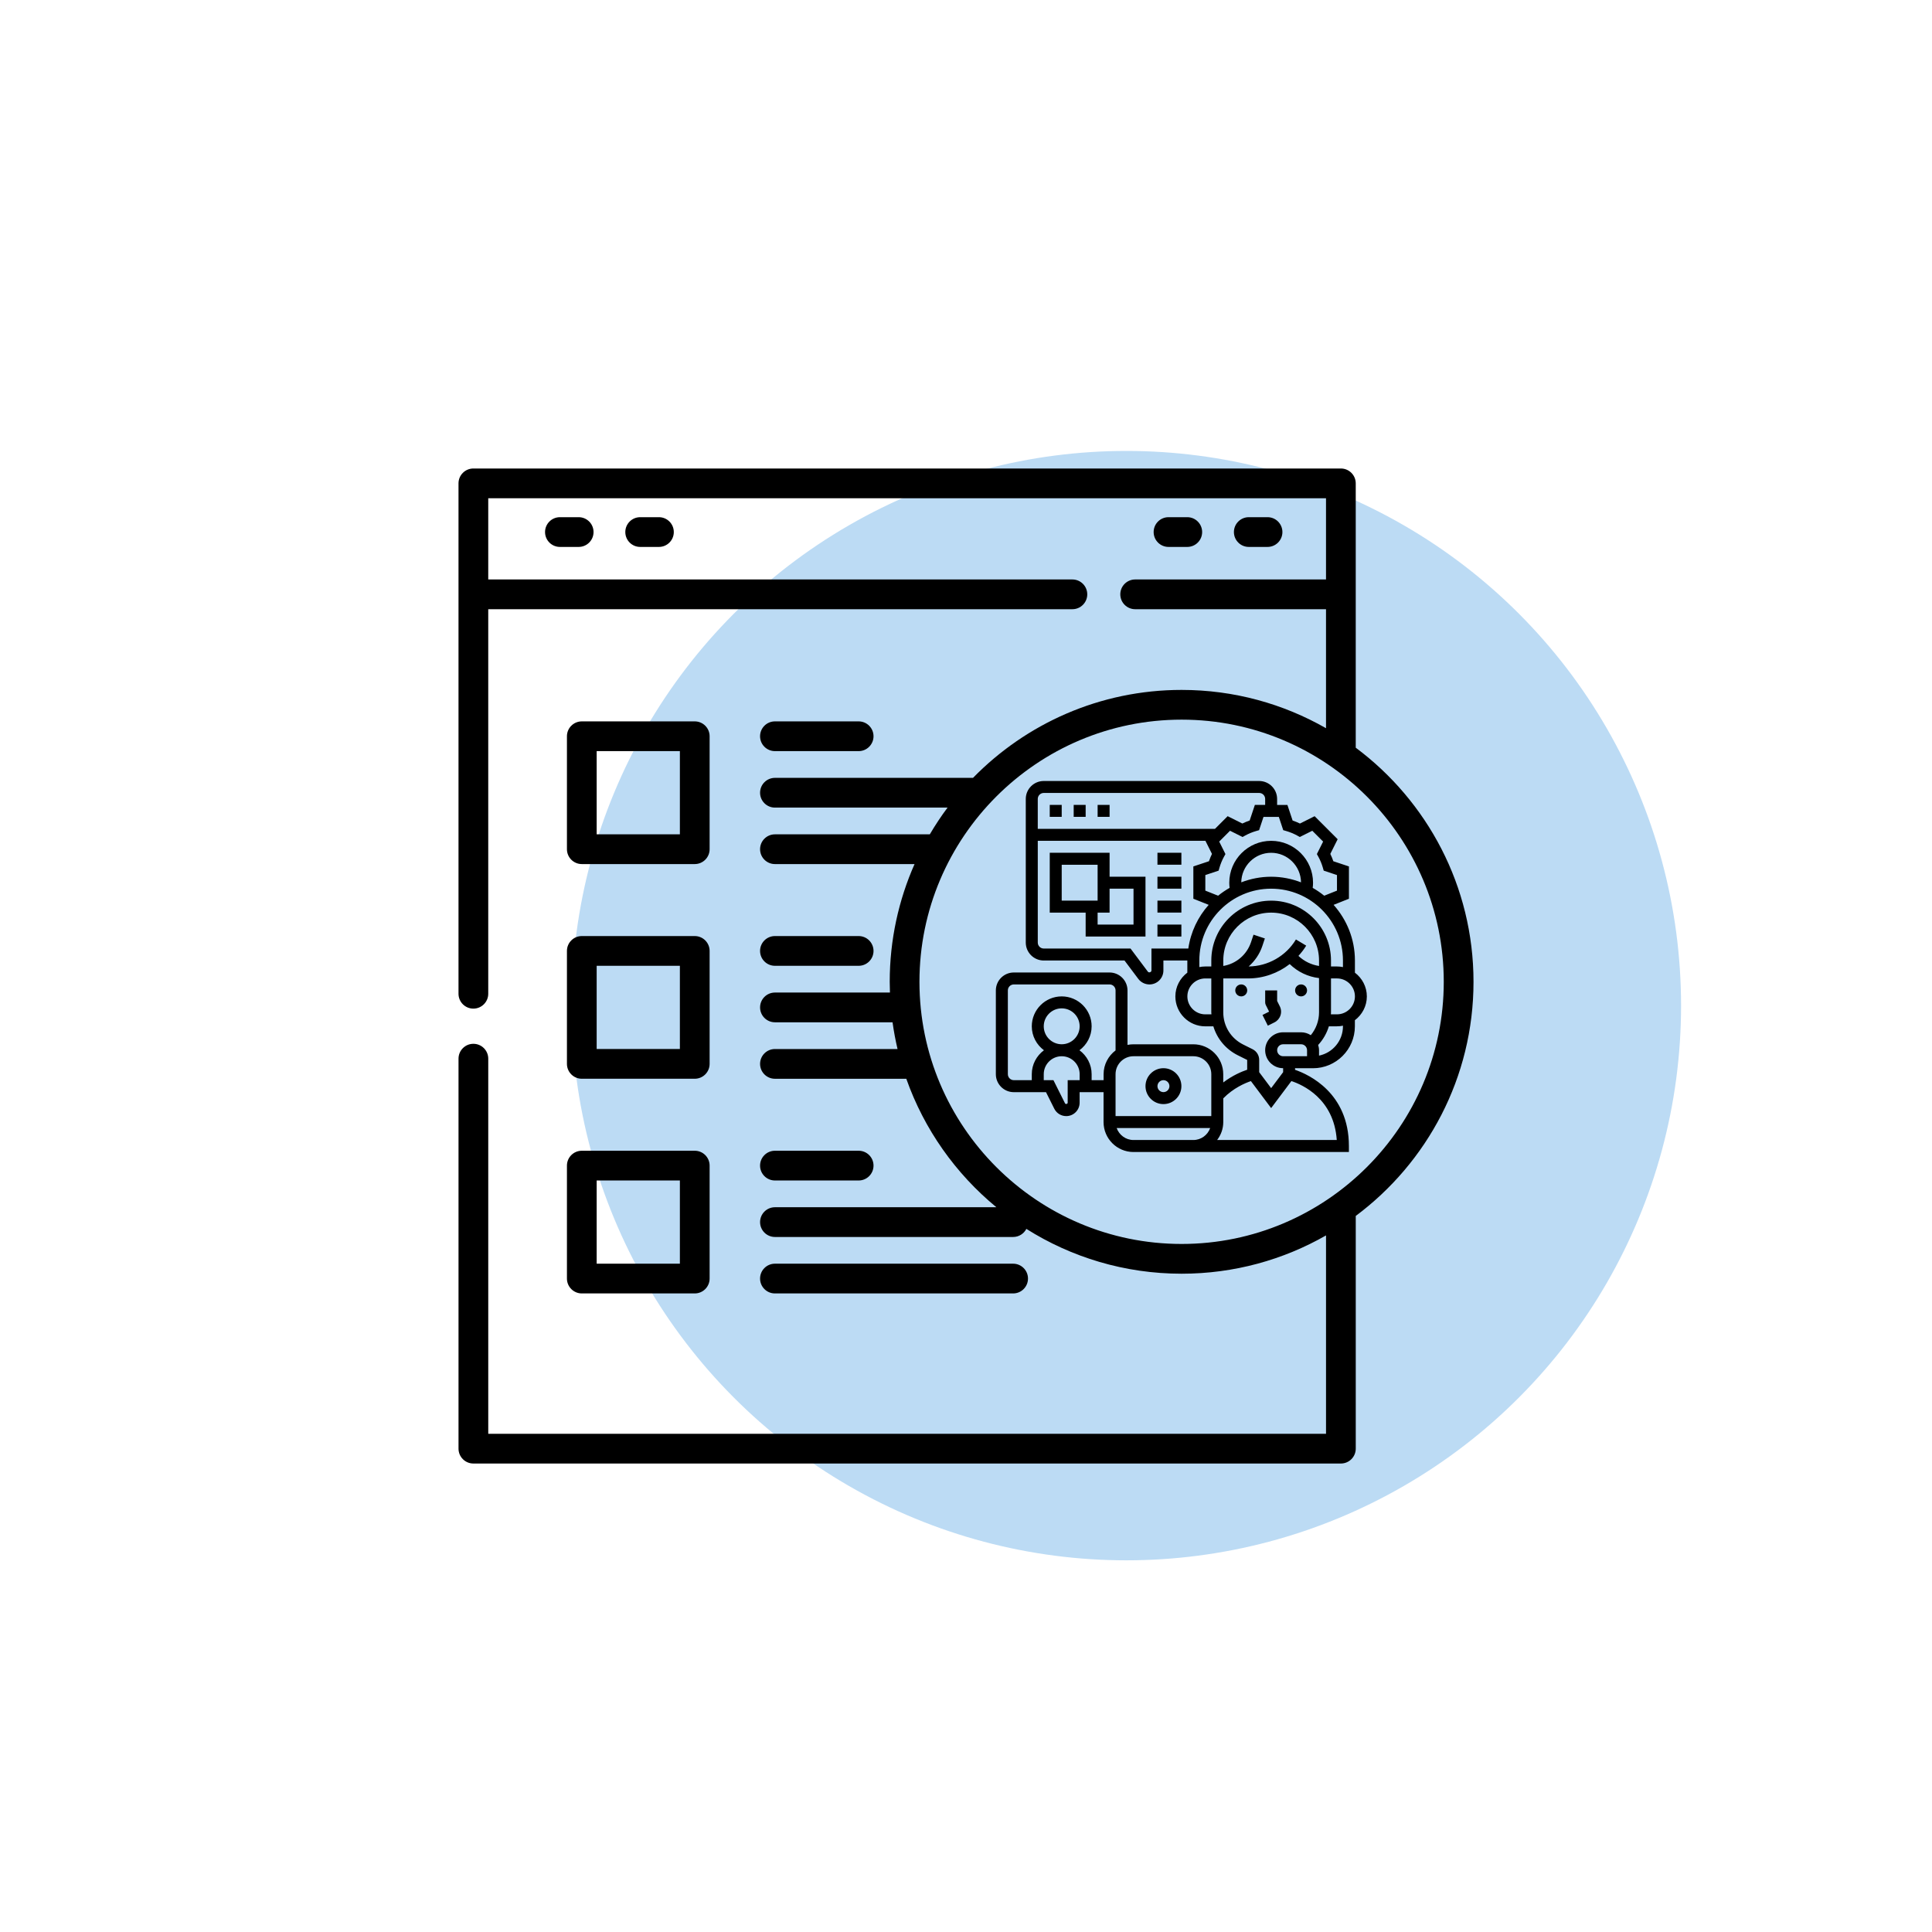 <?xml version="1.0" encoding="UTF-8"?>
<!DOCTYPE svg PUBLIC "-//W3C//DTD SVG 1.1//EN" "http://www.w3.org/Graphics/SVG/1.1/DTD/svg11.dtd">
<!-- Creator: CorelDRAW -->
<svg xmlns="http://www.w3.org/2000/svg" xml:space="preserve" width="43.349mm" height="43.349mm" version="1.1" style="shape-rendering:geometricPrecision; text-rendering:geometricPrecision; image-rendering:optimizeQuality; fill-rule:evenodd; clip-rule:evenodd"
viewBox="0 0 2199.68 2199.68"
 xmlns:xlink="http://www.w3.org/1999/xlink"
 xmlns:xodm="http://www.corel.com/coreldraw/odm/2003"
 enable-background="new 0 0 62 62">
 <defs>
  <style type="text/css">
   <![CDATA[
    .fil0 {fill:none}
    .fil1 {fill:#BCDBF4}
    .fil2 {fill:black;fill-rule:nonzero}
    .fil3 {fill:black;fill-rule:nonzero}
   ]]>
  </style>
 </defs>
 <g id="Слой_x0020_1">
  <rect class="fil0" x="-0" y="0" width="2199.68" height="2199.68"/>
  <rect class="fil0" x="268.52" y="268.52" width="1662.65" height="1662.65"/>
  <circle class="fil1" cx="1282.43" cy="1144.96" r="631.55"/>
  <g id="_2717819476720">
   <path class="fil2" d="M791.01 821.33l-128.59 0c-9.35,0 -16.93,7.58 -16.93,16.93l0 128.6c0,9.35 7.58,16.93 16.93,16.93l128.59 0c9.35,0 16.93,-7.58 16.93,-16.93l0 -128.6c0,-9.35 -7.58,-16.93 -16.93,-16.93zm-16.93 128.6l-94.74 0 0 -94.74 94.74 0 0 94.74z"/>
   <path class="fil2" d="M977.62 821.33l-95.32 0c-9.35,0 -16.93,7.58 -16.93,16.93 0,9.35 7.58,16.93 16.93,16.93l95.32 0c9.35,0 16.93,-7.58 16.93,-16.93 0,-9.35 -7.58,-16.93 -16.93,-16.93z"/>
   <path class="fil2" d="M791.01 1065.75l-128.59 0c-9.35,0 -16.93,7.58 -16.93,16.93l0 128.6c0,9.35 7.58,16.93 16.93,16.93l128.59 0c9.35,0 16.93,-7.58 16.93,-16.93l0 -128.6c0,-9.35 -7.58,-16.93 -16.93,-16.93zm-16.93 128.6l-94.74 0 0 -94.74 94.74 0 0 94.74z"/>
   <path class="fil2" d="M977.62 1065.75l-95.32 0c-9.35,0 -16.93,7.58 -16.93,16.93 0,9.35 7.58,16.93 16.93,16.93l95.32 0c9.35,0 16.93,-7.58 16.93,-16.93 0,-9.35 -7.58,-16.93 -16.93,-16.93z"/>
   <path class="fil2" d="M791.01 1310.18l-128.59 0c-9.35,0 -16.93,7.58 -16.93,16.93l0 128.6c0,9.35 7.58,16.93 16.93,16.93l128.59 0c9.35,0 16.93,-7.58 16.93,-16.93l0 -128.6c0,-9.35 -7.58,-16.93 -16.93,-16.93zm-16.93 128.6l-94.74 0 0 -94.74 94.74 0 0 94.74z"/>
   <path class="fil2" d="M977.62 1310.18l-95.32 0c-9.35,0 -16.93,7.58 -16.93,16.93 0,9.35 7.58,16.93 16.93,16.93l95.32 0c9.35,0 16.93,-7.58 16.93,-16.93 0,-9.35 -7.58,-16.93 -16.93,-16.93z"/>
   <path class="fil2" d="M1153.49 1438.78l-271.19 0c-9.35,0 -16.93,7.58 -16.93,16.93 0,9.35 7.58,16.93 16.93,16.93l271.19 0c9.35,0 16.93,-7.58 16.93,-16.93 0,-9.35 -7.58,-16.93 -16.93,-16.93z"/>
   <path class="fil2" d="M1543.58 851.28l0 -300.94c0,-9.35 -7.58,-16.93 -16.93,-16.93l-987.69 0c-9.35,0 -16.93,7.58 -16.93,16.93l0 581.1c0,9.35 7.58,16.93 16.93,16.93 9.35,0 16.93,-7.58 16.93,-16.93l0 -437.83 665.08 0c9.35,0 16.93,-7.58 16.93,-16.93 0,-9.35 -7.58,-16.93 -16.93,-16.93l-665.08 0 0 -92.49 953.84 0 0 92.49 -217.28 0c-9.35,0 -16.93,7.58 -16.93,16.93 0,9.35 7.58,16.93 16.93,16.93l217.28 0 0 135.49c-48.51,-27.74 -104.64,-43.6 -164.41,-43.6 -92.97,0 -177.12,38.39 -237.5,100.13l-225.51 0c-9.35,0 -16.93,7.58 -16.93,16.93 0,9.35 7.58,16.93 16.93,16.93l196.52 0c-7.28,9.75 -14.01,19.92 -20.2,30.44l-176.32 0c-9.35,0 -16.93,7.58 -16.93,16.93 0,9.35 7.58,16.93 16.93,16.93l158.95 0c-18.16,41.03 -28.27,86.38 -28.27,134.05 0,4.09 0.1,8.16 0.25,12.22l-130.93 0c-9.35,0 -16.93,7.58 -16.93,16.93 0,9.35 7.58,16.93 16.93,16.93l133.89 0c1.44,10.3 3.33,20.46 5.69,30.44l-139.58 0c-9.35,0 -16.93,7.58 -16.93,16.93 0,9.35 7.58,16.93 16.93,16.93l149.55 0c20.37,57.68 56.22,108.12 102.56,146.27l-252.11 0c-9.35,0 -16.93,7.58 -16.93,16.93 0,9.35 7.58,16.93 16.93,16.93l271.19 0c6.57,0 12.24,-3.74 15.06,-9.21 51.23,32.31 111.85,51.04 176.77,51.04 59.77,0 115.9,-15.87 164.41,-43.6l0 225.85 -953.84 0 0 -427.08c0,-9.35 -7.58,-16.93 -16.93,-16.93 -9.35,0 -16.93,7.58 -16.93,16.93l0 444.01c0,9.35 7.58,16.93 16.93,16.93l987.69 0c9.35,0 16.93,-7.58 16.93,-16.93l0 -264.96c81.32,-60.64 134.07,-157.55 134.07,-266.55 0,-109 -52.75,-205.91 -134.07,-266.55zm-198.26 565.03c-164.58,0 -298.48,-133.9 -298.48,-298.48 0,-164.58 133.9,-298.48 298.48,-298.48 164.58,0 298.48,133.9 298.48,298.48 0,164.58 -133.9,298.48 -298.48,298.48z"/>
   <path class="fil2" d="M658.85 588.84l-21.35 0c-9.35,0 -16.93,7.58 -16.93,16.93 0,9.35 7.58,16.93 16.93,16.93l21.35 0c9.35,0 16.93,-7.58 16.93,-16.93 0,-9.35 -7.58,-16.93 -16.93,-16.93z"/>
   <path class="fil2" d="M750.23 588.84l-21.35 0c-9.35,0 -16.93,7.58 -16.93,16.93 0,9.35 7.58,16.93 16.93,16.93l21.35 0c9.35,0 16.93,-7.58 16.93,-16.93 0,-9.35 -7.58,-16.93 -16.93,-16.93z"/>
   <path class="fil2" d="M1351.77 588.84l-21.35 0c-9.35,0 -16.93,7.58 -16.93,16.93 0,9.35 7.58,16.93 16.93,16.93l21.35 0c9.35,0 16.93,-7.58 16.93,-16.93 0,-9.35 -7.58,-16.93 -16.93,-16.93z"/>
   <path class="fil2" d="M1443.16 588.84l-21.35 0c-9.35,0 -16.93,7.58 -16.93,16.93 0,9.35 7.58,16.93 16.93,16.93l21.35 0c9.35,0 16.93,-7.58 16.93,-16.93 0,-9.35 -7.58,-16.93 -16.93,-16.93z"/>
  </g>
  <g id="_2717819463328">
   <path class="fil3" d="M1542.65 1107.39l0 -13.81c0,-24.33 -9.24,-46.49 -24.29,-63.36l17.47 -6.96 0 -36.78 -17.76 -5.92c-0.99,-2.87 -2.13,-5.67 -3.44,-8.35l8.36 -16.71 -26.22 -26.22 -16.72 8.36c-2.68,-1.29 -5.47,-2.45 -8.35,-3.43l-5.91 -17.76 -11.73 0 0 -6.81c0,-11.27 -9.17,-20.44 -20.44,-20.44l-245.28 0c-11.26,0 -20.44,9.17 -20.44,20.44l0 163.51c0,11.27 9.17,20.44 20.44,20.44l91.98 0 15.67 20.89c2.98,3.98 7.74,6.36 12.72,6.36 8.76,0 15.89,-7.13 15.89,-15.89l0 -11.36 27.25 0 0 13.81c-8.23,6.23 -13.63,15.99 -13.63,27.07 0,18.79 15.28,34.07 34.07,34.07l9.18 0c4.25,14.11 14.08,26.05 27.76,32.9l10.75 5.37 0 11.13c-6.1,2.04 -16.61,6.41 -27.25,14.5l0 -9.4c0,-18.79 -15.28,-34.06 -34.07,-34.06l-68.13 0c-2.33,0 -4.61,0.24 -6.81,0.69l0 -62c0,-11.27 -9.17,-20.44 -20.44,-20.44l-109.01 0c-11.27,0 -20.44,9.17 -20.44,20.44l0 95.38c0,11.27 9.17,20.44 20.44,20.44l36.67 0 9.42 18.84c2.6,5.19 7.81,8.41 13.62,8.41 8.4,0 15.23,-6.84 15.23,-15.23l0 -12.02 27.25 0 0 34.07c0,18.78 15.28,34.06 34.07,34.06l61.32 0 6.81 0 177.14 0 0 -6.81c0,-60.41 -45.51,-81.35 -61.32,-86.8l0 -1.77 20.44 0c26.29,0 47.69,-21.4 47.69,-47.69l0 -6.99c8.22,-6.23 13.62,-15.99 13.62,-27.08 0,-11.08 -5.4,-20.86 -13.62,-27.07l0 0zm-81.63 -162.21l3.43 0.99c4.36,1.28 8.5,2.98 12.3,5.06l3.13 1.72 14.23 -7.1 12.33 12.33 -7.11 14.22 1.73 3.14c2.09,3.8 3.8,7.94 5.06,12.29l0.99 3.43 15.11 5.04 0 17.72 -14.56 5.8c-4.07,-3.34 -8.47,-6.3 -13.07,-8.94 0.24,-1.95 0.38,-3.91 0.38,-5.87 0,-26.3 -21.4,-47.69 -47.69,-47.69 -26.29,0 -47.69,21.39 -47.69,47.69 0,1.96 0.13,3.92 0.37,5.87 -4.6,2.64 -8.99,5.6 -13.07,8.94l-14.56 -5.8 0 -17.72 15.12 -5.03 0.99 -3.43c1.27,-4.35 2.98,-8.49 5.06,-12.3l1.73 -3.13 -7.11 -14.23 12.33 -12.33 14.23 7.11 3.13 -1.72c3.8,-2.09 7.94,-3.79 12.3,-5.06l3.43 -0.99 5.03 -15.13 17.44 0 5.03 15.12zm-47.78 59.4c0.24,-18.58 15.39,-33.64 34.02,-33.64 18.63,0 33.78,15.06 34.02,33.64 -10.59,-4.06 -22.02,-6.38 -34.02,-6.38 -12,0 -23.44,2.32 -34.02,6.38zm-224.88 -101.77l245.28 0c3.76,0 6.81,3.06 6.81,6.81l0 6.81 -11.72 0 -5.92 17.76c-2.88,0.98 -5.66,2.13 -8.35,3.43l-16.72 -8.36 -14.42 14.42 -201.77 0 0 -34.06c0,-3.75 3.05,-6.81 6.81,-6.81zm122.64 177.14l0 24.99c0,1.96 -2.92,2.93 -4.09,1.36l-19.75 -26.35 -98.79 0c-3.76,0 -6.81,-3.06 -6.81,-6.81l0 -115.82 190.89 0 7.44 14.88c-1.29,2.69 -2.45,5.48 -3.44,8.36l-17.76 5.91 0 36.78 17.47 6.96c-12.18,13.65 -20.46,30.79 -23.2,49.74l-41.96 0zm54.5 13.62c0,-45.08 36.68,-81.76 81.76,-81.76 45.09,0 81.76,36.68 81.76,81.76l0 7.5c-2.2,-0.45 -4.48,-0.69 -6.81,-0.69l-6.81 0 0 -6.81c0,-37.57 -30.56,-68.13 -68.13,-68.13 -37.57,0 -68.13,30.56 -68.13,68.13l0 6.81 -6.81 0c-2.33,0 -4.61,0.24 -6.81,0.69l0 -7.5zm109.99 -23.95c-11.3,18.83 -31.89,30.54 -53.81,30.73 6.97,-6.16 12.48,-14.04 15.57,-23.31l2.86 -8.56 -12.92 -4.31 -2.85 8.56c-4.79,14.35 -17.03,24.59 -31.57,27.06l0 -6.22c0,-30.05 24.45,-54.5 54.5,-54.5 30.06,0 54.51,24.45 54.51,54.5l0 6.23c-8.82,-1.36 -16.96,-5.33 -23.44,-11.47 3.26,-3.61 6.3,-7.44 8.84,-11.68l-11.69 -7.02zm-103.17 85.26c-11.27,0 -20.44,-9.17 -20.44,-20.44 0,-11.26 9.17,-20.44 20.44,-20.44l6.81 0 -0.01 38.65c0,0.76 0.12,1.48 0.16,2.23l-6.96 0zm-13.63 47.69c11.27,0 20.44,9.17 20.44,20.44l0 47.69 -109.01 0 0 -47.69c0,-11.27 9.17,-20.44 20.44,-20.44l68.13 0zm-143.08 27.25l0 25.65c0,1.5 -2.37,2.05 -3.04,0.72l-13.18 -26.36 -11.03 0 0 -6.81c0,-11.27 9.17,-20.44 20.44,-20.44 11.27,0 20.44,9.17 20.44,20.44l0 6.81 -13.62 0zm-27.25 -61.32c0,-11.27 9.17,-20.44 20.44,-20.44 11.27,0 20.44,9.17 20.44,20.44 0,11.27 -9.17,20.44 -20.44,20.44 -11.26,0 -20.44,-9.17 -20.44,-20.44zm54.51 61.32l0 -6.81c0,-11.18 -5.49,-21.04 -13.84,-27.25 8.35,-6.22 13.84,-16.08 13.84,-27.25 0,-18.79 -15.28,-34.07 -34.07,-34.07 -18.78,0 -34.06,15.28 -34.06,34.07 0,11.18 5.49,21.04 13.84,27.25 -8.35,6.21 -13.84,16.07 -13.84,27.25l0 6.81 -20.44 0c-3.76,0 -6.81,-3.05 -6.81,-6.81l0 -95.38c0,-3.76 3.05,-6.81 6.81,-6.81l109.01 0c3.76,0 6.81,3.05 6.81,6.81l0 68.31c-8.22,6.23 -13.62,16 -13.62,27.08l0 6.81 -13.62 0zm109.01 68.13l-61.32 0c-8.87,0 -16.37,-5.72 -19.19,-13.63l106.49 0c-2.82,7.91 -10.32,13.63 -19.19,13.63l-6.8 0zm170.1 0l-136.22 0c4.33,-5.71 6.99,-12.74 6.99,-20.44l0 -26.98c11.46,-11.75 24.87,-17.42 31.46,-19.66l23.04 30.74 23.06 -30.76c12.36,4.05 48.45,19.84 51.66,67.1l0 0zm-61.08 -77.23l-13.64 18.18 -13.62 -18.17 0 -13.94c0.02,-5.21 -2.88,-9.88 -7.53,-12.21l-10.75 -5.37c-13.94,-6.97 -22.6,-20.99 -22.6,-36.57l0 -38.65 28.4 0c17.29,0 33.88,-5.98 47.23,-16.34 9.1,8.86 20.76,14.47 33.38,15.94l0.01 39.05c0,9.54 -3.39,18.69 -9.38,25.97 -3.2,-2.07 -6.99,-3.3 -11.07,-3.3l-20.44 0c-11.27,0 -20.44,9.17 -20.44,20.44 0,11.27 9.17,20.44 20.44,20.44l0.01 0.01 0.01 4.53zm27.24 -18.16l-27.25 0c-3.77,0 -6.81,-3.05 -6.81,-6.81 0,-3.77 3.05,-6.81 6.81,-6.81l20.44 0c3.76,0 6.81,3.05 6.81,6.81l0 6.81zm40.88 -34.06c0,16.45 -11.72,30.22 -27.25,33.38l0 -6.12c0,-2.1 -0.41,-4.09 -1,-6 5.67,-6.09 9.82,-13.38 12.22,-21.26l9.22 0c2.33,0 4.61,-0.24 6.81,-0.69l0 0.69zm-6.81 -13.63l-6.93 0c0.04,-0.74 0.12,-1.48 0.12,-2.23l-0.01 -38.65 6.81 0c11.26,0 20.44,9.17 20.44,20.44 0,11.27 -9.17,20.44 -20.44,20.44l0 0zm-102.2 -27.25c0,3.76 -3.05,6.81 -6.81,6.81 -3.76,0 -6.81,-3.05 -6.81,-6.81 0,-3.76 3.05,-6.81 6.81,-6.81 3.76,0 6.81,3.05 6.81,6.81zm54.51 0c0,-3.76 3.05,-6.81 6.81,-6.81 3.76,0 6.81,3.05 6.81,6.81 0,3.76 -3.05,6.81 -6.81,6.81 -3.77,0 -6.81,-3.05 -6.81,-6.81zm-37.11 27.96l7.53 -3.77 -3.77 -7.53c-0.47,-0.94 -0.71,-1.99 -0.71,-3.04l0 -13.62 13.62 0 0 12.02 3.04 6.1c1.63,3.26 1.89,6.96 0.74,10.4 -1.15,3.45 -3.58,6.25 -6.84,7.88l-7.53 3.77 -6.09 -12.2zm-112.78 101.49c11.27,0 20.44,-9.17 20.44,-20.44 0,-11.27 -9.17,-20.44 -20.44,-20.44 -11.27,0 -20.44,9.17 -20.44,20.44 0,11.26 9.17,20.44 20.44,20.44zm0 -27.25c3.76,0 6.81,3.05 6.81,6.81 0,3.76 -3.05,6.81 -6.81,6.81 -3.76,0 -6.81,-3.05 -6.81,-6.81 0,-3.77 3.05,-6.81 6.81,-6.81zm-115.83 -299.78l-13.62 0 0 -13.62 13.62 0 0 13.62zm54.51 0l-13.62 0 0 -13.62 13.62 0 0 13.62zm-27.25 0l-13.62 0 0 -13.62 13.62 0 0 13.62zm27.25 40.88l-68.13 0 0 68.13 40.88 0 0 27.25 68.13 0 0 -68.13 -40.88 0 0 -27.25zm-54.51 13.62l40.88 0 0 40.88 -40.88 0 0 -40.88zm81.76 27.25l0 40.88 -40.88 0 0 -13.62 13.62 0 0 -27.25 27.25 0zm27.25 -40.88l27.25 0 0 13.62 -27.25 0 0 -13.62zm0 27.25l27.25 0 0 13.62 -27.25 0 0 -13.62zm0 27.25l27.25 0 0 13.62 -27.25 0 0 -13.62zm0 27.25l27.25 0 0 13.63 -27.25 0 0 -13.63z"/>
  </g>
 </g>
</svg>
